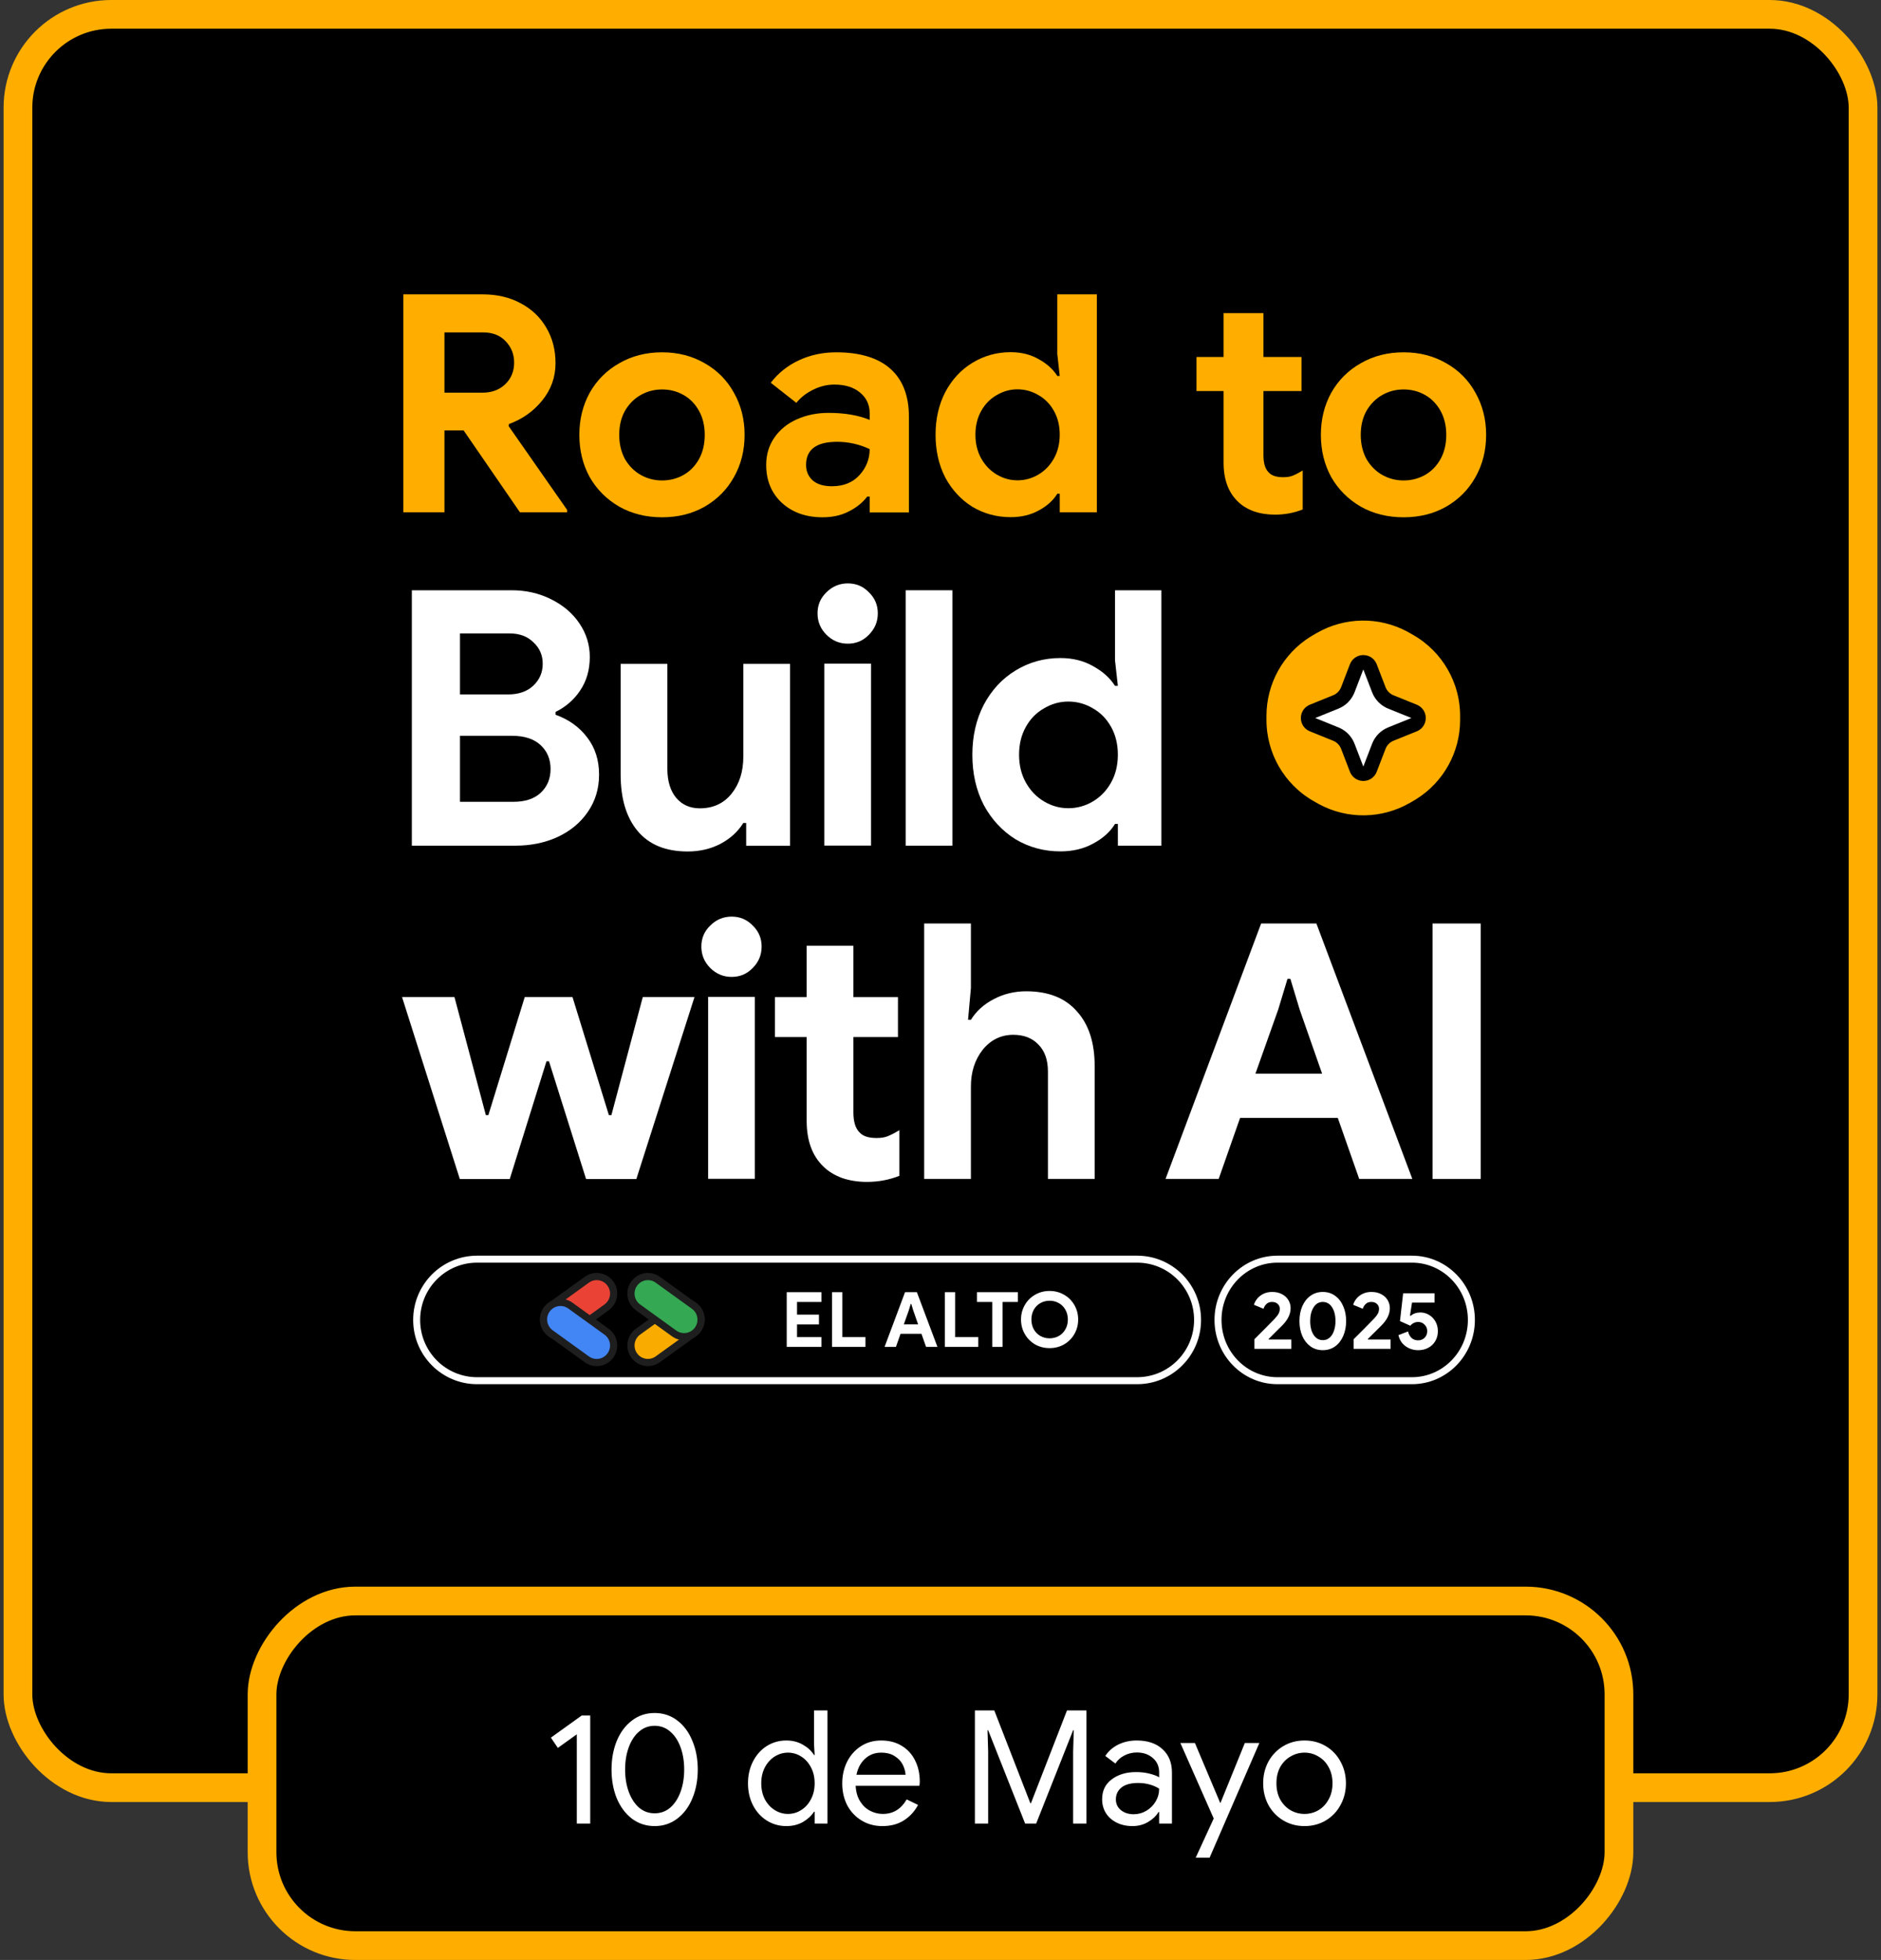 <svg width="262" height="273" viewBox="0 0 262 273" fill="none" xmlns="http://www.w3.org/2000/svg">
<rect x="0" y="0" width="262" height="273" fill="#333333" stroke="none"/>
<rect x="2.5" y="2" width="257" height="247" rx="13" fill="black" stroke="#FFAE00" stroke-width="4"/>
<rect x="-2" y="2" width="189" height="48" rx="13" transform="matrix(1 0 0 -1 38.5 273)" fill="black" stroke="#FFAE00" stroke-width="4"/>
<path d="M80.341 241.57L77.701 243.462L76.733 242.032L81.023 238.952H82.211V254H80.341V241.57ZM91.185 254.352C89.997 254.352 88.941 254.007 88.017 253.318C87.107 252.614 86.403 251.668 85.905 250.48C85.421 249.277 85.179 247.943 85.179 246.476C85.179 245.009 85.421 243.682 85.905 242.494C86.403 241.291 87.107 240.345 88.017 239.656C88.926 238.952 89.982 238.6 91.185 238.6C92.387 238.6 93.443 238.952 94.353 239.656C95.262 240.345 95.959 241.291 96.443 242.494C96.941 243.682 97.191 245.009 97.191 246.476C97.191 247.943 96.941 249.277 96.443 250.48C95.959 251.668 95.255 252.614 94.331 253.318C93.421 254.007 92.373 254.352 91.185 254.352ZM91.185 252.57C92.021 252.57 92.747 252.306 93.363 251.778C93.979 251.235 94.455 250.502 94.793 249.578C95.13 248.654 95.299 247.62 95.299 246.476C95.299 245.332 95.13 244.298 94.793 243.374C94.455 242.45 93.979 241.724 93.363 241.196C92.747 240.653 92.021 240.382 91.185 240.382C90.349 240.382 89.623 240.653 89.007 241.196C88.391 241.724 87.914 242.45 87.577 243.374C87.239 244.298 87.071 245.332 87.071 246.476C87.071 247.62 87.239 248.654 87.577 249.578C87.914 250.502 88.391 251.235 89.007 251.778C89.623 252.306 90.349 252.57 91.185 252.57ZM109.532 254.352C108.534 254.352 107.625 254.095 106.804 253.582C105.997 253.069 105.359 252.365 104.89 251.47C104.42 250.561 104.186 249.534 104.186 248.39C104.186 247.261 104.42 246.241 104.89 245.332C105.359 244.423 105.997 243.711 106.804 243.198C107.625 242.685 108.534 242.428 109.532 242.428C110.397 242.428 111.167 242.626 111.842 243.022C112.516 243.403 113.03 243.88 113.382 244.452H113.47L113.382 242.89V238.248H115.252V254H113.47V252.35H113.382C113.03 252.907 112.516 253.384 111.842 253.78C111.167 254.161 110.397 254.352 109.532 254.352ZM109.752 252.658C110.412 252.658 111.02 252.482 111.578 252.13C112.15 251.778 112.604 251.279 112.942 250.634C113.294 249.989 113.47 249.241 113.47 248.39C113.47 247.539 113.294 246.791 112.942 246.146C112.604 245.501 112.15 245.002 111.578 244.65C111.02 244.298 110.412 244.122 109.752 244.122C109.106 244.122 108.498 244.298 107.926 244.65C107.354 245.002 106.892 245.508 106.54 246.168C106.202 246.813 106.034 247.554 106.034 248.39C106.034 249.226 106.202 249.974 106.54 250.634C106.892 251.279 107.354 251.778 107.926 252.13C108.498 252.482 109.106 252.658 109.752 252.658ZM122.901 254.352C121.83 254.352 120.869 254.095 120.019 253.582C119.168 253.069 118.501 252.365 118.017 251.47C117.547 250.561 117.313 249.541 117.313 248.412C117.313 247.327 117.533 246.329 117.973 245.42C118.427 244.511 119.065 243.785 119.887 243.242C120.708 242.699 121.661 242.428 122.747 242.428C123.847 242.428 124.8 242.677 125.607 243.176C126.413 243.66 127.029 244.335 127.455 245.2C127.895 246.065 128.115 247.055 128.115 248.17C128.115 248.39 128.093 248.581 128.049 248.742H119.183C119.227 249.593 119.432 250.311 119.799 250.898C120.165 251.485 120.627 251.925 121.185 252.218C121.757 252.511 122.351 252.658 122.967 252.658C124.404 252.658 125.511 251.983 126.289 250.634L127.873 251.404C127.389 252.313 126.729 253.032 125.893 253.56C125.071 254.088 124.074 254.352 122.901 254.352ZM126.135 247.202C126.105 246.733 125.973 246.263 125.739 245.794C125.504 245.325 125.13 244.929 124.617 244.606C124.118 244.283 123.487 244.122 122.725 244.122C121.845 244.122 121.097 244.408 120.481 244.98C119.879 245.537 119.483 246.278 119.293 247.202H126.135ZM135.79 238.248H138.496L143.512 251.162H143.6L148.616 238.248H151.322V254H149.474V243.99L149.562 240.998H149.474L144.326 254H142.786L137.638 240.998H137.55L137.638 243.99V254H135.79V238.248ZM157.737 254.352C156.915 254.352 156.182 254.191 155.537 253.868C154.891 253.545 154.393 253.105 154.041 252.548C153.689 251.976 153.513 251.331 153.513 250.612C153.513 249.424 153.96 248.5 154.855 247.84C155.749 247.165 156.879 246.828 158.243 246.828C158.917 246.828 159.541 246.901 160.113 247.048C160.699 247.195 161.147 247.363 161.455 247.554V246.872C161.455 246.036 161.161 245.369 160.575 244.87C159.988 244.357 159.247 244.1 158.353 244.1C157.722 244.1 157.143 244.239 156.615 244.518C156.087 244.782 155.669 245.156 155.361 245.64L153.953 244.584C154.393 243.909 154.994 243.381 155.757 243C156.534 242.619 157.392 242.428 158.331 242.428C159.856 242.428 161.051 242.831 161.917 243.638C162.797 244.43 163.237 245.515 163.237 246.894V254H161.455V252.394H161.367C161.044 252.937 160.56 253.399 159.915 253.78C159.269 254.161 158.543 254.352 157.737 254.352ZM157.913 252.702C158.543 252.702 159.13 252.541 159.673 252.218C160.215 251.895 160.648 251.463 160.971 250.92C161.293 250.377 161.455 249.783 161.455 249.138C161.103 248.903 160.67 248.713 160.157 248.566C159.643 248.419 159.101 248.346 158.529 248.346C157.502 248.346 156.725 248.559 156.197 248.984C155.683 249.409 155.427 249.959 155.427 250.634C155.427 251.25 155.661 251.749 156.131 252.13C156.6 252.511 157.194 252.702 157.913 252.702ZM169.055 253.296L164.413 242.78H166.437L169.957 251.118H170.001L173.389 242.78H175.413L168.483 258.752H166.547L169.055 253.296ZM181.707 254.352C180.607 254.352 179.617 254.088 178.737 253.56C177.857 253.032 177.168 252.313 176.669 251.404C176.185 250.495 175.943 249.49 175.943 248.39C175.943 247.29 176.185 246.285 176.669 245.376C177.168 244.467 177.857 243.748 178.737 243.22C179.617 242.692 180.607 242.428 181.707 242.428C182.807 242.428 183.797 242.692 184.677 243.22C185.557 243.748 186.239 244.467 186.723 245.376C187.222 246.285 187.471 247.29 187.471 248.39C187.471 249.49 187.222 250.495 186.723 251.404C186.239 252.313 185.557 253.032 184.677 253.56C183.797 254.088 182.807 254.352 181.707 254.352ZM181.707 252.658C182.397 252.658 183.035 252.489 183.621 252.152C184.223 251.8 184.699 251.301 185.051 250.656C185.418 250.011 185.601 249.255 185.601 248.39C185.601 247.525 185.418 246.769 185.051 246.124C184.699 245.479 184.223 244.987 183.621 244.65C183.035 244.298 182.397 244.122 181.707 244.122C181.018 244.122 180.373 244.298 179.771 244.65C179.17 244.987 178.686 245.479 178.319 246.124C177.967 246.769 177.791 247.525 177.791 248.39C177.791 249.255 177.967 250.011 178.319 250.656C178.686 251.301 179.17 251.8 179.771 252.152C180.373 252.489 181.018 252.658 181.707 252.658Z" fill="white"/>
<path d="M195.512 72.052C193.28 72.052 191.287 71.558 189.535 70.568C187.783 69.551 186.412 68.18 185.423 66.456C184.463 64.703 183.982 62.739 183.982 60.563C183.982 58.415 184.463 56.464 185.423 54.712C186.412 52.959 187.783 51.589 189.535 50.599C191.287 49.582 193.28 49.073 195.512 49.073C197.717 49.073 199.695 49.582 201.447 50.599C203.199 51.589 204.555 52.959 205.516 54.712C206.505 56.464 207 58.415 207 60.563C207 62.739 206.505 64.703 205.516 66.456C204.555 68.18 203.199 69.551 201.447 70.568C199.695 71.558 197.717 72.052 195.512 72.052ZM195.512 66.922C196.586 66.922 197.575 66.668 198.48 66.159C199.384 65.65 200.105 64.915 200.641 63.954C201.178 62.993 201.447 61.863 201.447 60.563C201.447 59.291 201.178 58.174 200.641 57.213C200.105 56.252 199.384 55.517 198.48 55.009C197.575 54.5 196.586 54.246 195.512 54.246C194.438 54.246 193.449 54.5 192.545 55.009C191.641 55.517 190.906 56.252 190.341 57.213C189.804 58.174 189.535 59.291 189.535 60.563C189.535 61.835 189.804 62.965 190.341 63.954C190.906 64.915 191.641 65.65 192.545 66.159C193.449 66.668 194.438 66.922 195.512 66.922Z" fill="#FFAE00"/>
<path d="M177.594 71.684C176.52 71.684 175.531 71.528 174.626 71.217C173.722 70.878 172.987 70.426 172.422 69.861C171.094 68.589 170.43 66.78 170.43 64.434V54.471H166.657V49.722H170.43V43.617H175.983V49.722H181.281V54.471H175.983V63.416C175.983 64.519 176.223 65.31 176.703 65.791C177.099 66.243 177.777 66.469 178.738 66.469C179.275 66.469 179.713 66.398 180.052 66.257C180.42 66.116 180.886 65.875 181.451 65.536V70.963C180.236 71.444 178.95 71.684 177.594 71.684Z" fill="#FFAE00"/>
<path d="M140.782 72.034C138.832 72.034 137.052 71.554 135.441 70.593C133.858 69.604 132.601 68.247 131.668 66.523C130.764 64.77 130.312 62.778 130.312 60.545C130.312 58.34 130.764 56.362 131.668 54.609C132.601 52.857 133.858 51.5 135.441 50.539C137.052 49.55 138.832 49.055 140.782 49.055C142.252 49.055 143.551 49.38 144.682 50.031C145.812 50.652 146.674 51.43 147.268 52.362H147.607L147.268 49.31V41H152.778V71.356H147.607V68.77H147.268C146.702 69.703 145.841 70.48 144.682 71.102C143.551 71.724 142.252 72.034 140.782 72.034ZM141.715 66.904C142.76 66.904 143.735 66.636 144.64 66.099C145.544 65.562 146.264 64.813 146.801 63.852C147.338 62.891 147.607 61.788 147.607 60.545C147.607 59.301 147.338 58.199 146.801 57.238C146.264 56.277 145.544 55.542 144.64 55.033C143.735 54.496 142.76 54.228 141.715 54.228C140.697 54.228 139.736 54.496 138.832 55.033C137.928 55.542 137.207 56.277 136.67 57.238C136.133 58.199 135.865 59.301 135.865 60.545C135.865 61.788 136.133 62.891 136.67 63.852C137.207 64.813 137.928 65.562 138.832 66.099C139.736 66.636 140.697 66.904 141.715 66.904Z" fill="#FFAE00"/>
<path d="M114.563 72.052C112.274 72.052 110.395 71.388 108.925 70.059C107.456 68.703 106.721 66.936 106.721 64.76C106.721 63.319 107.102 62.047 107.866 60.944C108.629 59.842 109.674 58.994 111.002 58.4C112.331 57.807 113.8 57.51 115.411 57.51C117.644 57.51 119.551 57.835 121.134 58.485V57.553C121.134 56.365 120.681 55.404 119.777 54.669C118.901 53.935 117.714 53.567 116.216 53.567C115.199 53.567 114.21 53.807 113.249 54.288C112.316 54.74 111.539 55.348 110.918 56.111L107.357 53.313C108.402 51.956 109.717 50.91 111.299 50.175C112.882 49.441 114.606 49.073 116.471 49.073C119.777 49.073 122.292 49.836 124.016 51.363C125.74 52.889 126.602 55.122 126.602 58.061V71.374H121.134V69.169H120.795C120.145 70.017 119.283 70.71 118.209 71.247C117.163 71.784 115.948 72.052 114.563 72.052ZM115.877 67.728C117.488 67.728 118.76 67.219 119.692 66.201C120.653 65.156 121.134 63.94 121.134 62.555C119.692 61.877 118.18 61.538 116.598 61.538C113.715 61.538 112.274 62.612 112.274 64.76C112.274 65.636 112.585 66.357 113.207 66.922C113.828 67.459 114.719 67.728 115.877 67.728Z" fill="#FFAE00"/>
<path d="M92.226 72.052C89.994 72.052 88.001 71.558 86.249 70.568C84.497 69.551 83.126 68.18 82.137 66.456C81.177 64.703 80.696 62.739 80.696 60.563C80.696 58.415 81.177 56.464 82.137 54.712C83.126 52.959 84.497 51.589 86.249 50.599C88.001 49.582 89.994 49.073 92.226 49.073C94.431 49.073 96.409 49.582 98.161 50.599C99.913 51.589 101.27 52.959 102.23 54.712C103.219 56.464 103.714 58.415 103.714 60.563C103.714 62.739 103.219 64.703 102.23 66.456C101.27 68.18 99.913 69.551 98.161 70.568C96.409 71.558 94.431 72.052 92.226 72.052ZM92.226 66.922C93.3 66.922 94.289 66.668 95.194 66.159C96.098 65.65 96.819 64.915 97.356 63.954C97.892 62.993 98.161 61.863 98.161 60.563C98.161 59.291 97.892 58.174 97.356 57.213C96.819 56.252 96.098 55.517 95.194 55.009C94.289 54.5 93.3 54.246 92.226 54.246C91.152 54.246 90.163 54.5 89.259 55.009C88.355 55.517 87.62 56.252 87.055 57.213C86.518 58.174 86.249 59.291 86.249 60.563C86.249 61.835 86.518 62.965 87.055 63.954C87.62 64.915 88.355 65.65 89.259 66.159C90.163 66.668 91.152 66.922 92.226 66.922Z" fill="#FFAE00"/>
<path d="M56.183 41H67.247C69.225 41 70.977 41.41 72.503 42.23C74.058 43.049 75.259 44.194 76.107 45.664C76.954 47.105 77.378 48.745 77.378 50.582C77.378 52.532 76.757 54.27 75.513 55.796C74.298 57.294 72.758 58.383 70.893 59.061L70.85 59.358L78.989 71.017V71.356H72.419L64.576 59.951H61.906V71.356H56.183V41ZM67.205 54.694C68.505 54.694 69.564 54.298 70.384 53.507C71.204 52.716 71.613 51.712 71.613 50.497C71.613 49.338 71.218 48.349 70.426 47.529C69.663 46.709 68.618 46.3 67.289 46.3H61.906V54.694H67.205Z" fill="#FFAE00"/>
<path d="M199.538 128.633H206.244V164.21H199.538V128.633Z" fill="white"/>
<path d="M175.658 128.633H183.358L196.72 164.21H189.319L186.338 155.713H172.728L169.747 164.21H162.346L175.658 128.633ZM184.153 149.552L181.023 140.608L179.732 136.335H179.334L178.043 140.608L174.864 149.552H184.153Z" fill="white"/>
<path d="M128.727 128.633H135.235V137.627L134.837 142.049H135.235C135.963 140.857 137.023 139.896 138.414 139.167C139.805 138.438 141.312 138.074 142.934 138.074C146.014 138.074 148.365 139.002 149.988 140.857C151.644 142.678 152.472 145.213 152.472 148.459V164.21H145.964V149.254C145.964 147.631 145.517 146.372 144.623 145.478C143.762 144.583 142.603 144.136 141.146 144.136C139.424 144.136 138 144.832 136.874 146.223C135.781 147.614 135.235 149.32 135.235 151.341V164.21H128.727V128.633Z" fill="white"/>
<path d="M120.754 164.624C119.495 164.624 118.336 164.442 117.277 164.078C116.217 163.68 115.356 163.15 114.693 162.488C113.137 160.997 112.359 158.877 112.359 156.128V144.451H107.938V138.886H112.359V131.731H118.866V138.886H125.075V144.451H118.866V154.935C118.866 156.227 119.148 157.155 119.711 157.718C120.174 158.248 120.969 158.513 122.095 158.513C122.724 158.513 123.237 158.43 123.635 158.264C124.065 158.099 124.612 157.817 125.274 157.42V163.78C123.85 164.343 122.343 164.624 120.754 164.624Z" fill="white"/>
<path d="M101.913 136.071C100.754 136.071 99.76 135.657 98.932 134.829C98.104 134.001 97.69 133.007 97.69 131.848C97.69 130.688 98.104 129.711 98.932 128.916C99.76 128.088 100.754 127.674 101.913 127.674C103.072 127.674 104.049 128.088 104.843 128.916C105.671 129.711 106.085 130.688 106.085 131.848C106.085 133.007 105.671 134.001 104.843 134.829C104.049 135.657 103.072 136.071 101.913 136.071ZM98.634 138.854H105.141V164.195H98.634V138.854Z" fill="white"/>
<path d="M56 138.882H63.302L67.674 155.329H68.021L73.088 138.882H79.744L84.811 155.329H85.159L89.53 138.882H96.733L88.636 164.223H81.632L76.466 147.826H76.118L71.002 164.223H64.047L56 138.882Z" fill="white"/>
<path d="M147.706 118.588C145.421 118.588 143.335 118.024 141.447 116.898C139.593 115.739 138.119 114.149 137.026 112.128C135.966 110.074 135.437 107.739 135.437 105.122C135.437 102.538 135.966 100.22 137.026 98.166C138.119 96.112 139.593 94.522 141.447 93.396C143.335 92.237 145.421 91.657 147.706 91.657C149.428 91.657 150.952 92.038 152.276 92.8C153.601 93.528 154.611 94.439 155.306 95.532H155.704L155.306 91.955V82.216H161.764V117.793H155.704V114.762H155.306C154.644 115.855 153.634 116.766 152.276 117.494C150.952 118.223 149.428 118.588 147.706 118.588ZM148.799 112.575C150.024 112.575 151.167 112.261 152.226 111.631C153.286 111.002 154.131 110.124 154.76 108.998C155.389 107.872 155.704 106.58 155.704 105.122C155.704 103.665 155.389 102.373 154.76 101.247C154.131 100.12 153.286 99.259 152.226 98.663C151.167 98.033 150.024 97.719 148.799 97.719C147.607 97.719 146.481 98.033 145.421 98.663C144.361 99.259 143.517 100.12 142.888 101.247C142.258 102.373 141.944 103.665 141.944 105.122C141.944 106.58 142.258 107.872 142.888 108.998C143.517 110.124 144.361 111.002 145.421 111.631C146.481 112.261 147.607 112.575 148.799 112.575Z" fill="white"/>
<path d="M126.147 82.216H132.655V117.793H126.147V82.216Z" fill="white"/>
<path d="M118.095 89.656C116.936 89.656 115.942 89.242 115.114 88.414C114.286 87.586 113.872 86.592 113.872 85.433C113.872 84.273 114.286 83.296 115.114 82.501C115.942 81.673 116.936 81.259 118.095 81.259C119.254 81.259 120.231 81.673 121.026 82.501C121.853 83.296 122.267 84.273 122.267 85.433C122.267 86.592 121.853 87.586 121.026 88.414C120.231 89.242 119.254 89.656 118.095 89.656ZM114.816 92.439H121.324V117.779H114.816V92.439Z" fill="white"/>
<path d="M95.786 118.602C92.74 118.602 90.421 117.658 88.832 115.77C87.242 113.882 86.448 111.249 86.448 107.87V92.467H92.955V107.075C92.955 108.797 93.369 110.156 94.197 111.149C95.025 112.11 96.118 112.59 97.475 112.59C99.33 112.59 100.804 111.911 101.896 110.553C102.989 109.195 103.536 107.472 103.536 105.386V92.467H110.043V117.807H103.933V114.627H103.536C102.774 115.853 101.698 116.83 100.307 117.559C98.949 118.255 97.442 118.602 95.786 118.602Z" fill="white"/>
<path d="M57.364 82.216H71.273C73.26 82.216 75.081 82.63 76.737 83.458C78.426 84.287 79.751 85.413 80.711 86.837C81.671 88.261 82.151 89.818 82.151 91.508C82.151 93.296 81.704 94.853 80.81 96.178C79.949 97.47 78.807 98.464 77.383 99.16V99.557C79.237 100.22 80.711 101.28 81.804 102.737C82.897 104.162 83.443 105.884 83.443 107.905C83.443 109.859 82.913 111.598 81.853 113.122C80.827 114.613 79.419 115.772 77.631 116.6C75.876 117.395 73.922 117.793 71.77 117.793H57.364V82.216ZM70.776 96.725C72.233 96.725 73.392 96.328 74.253 95.532C75.147 94.704 75.594 93.677 75.594 92.452C75.594 91.259 75.164 90.266 74.303 89.471C73.475 88.642 72.366 88.228 70.975 88.228H64.07V96.725H70.776ZM71.521 111.681C73.144 111.681 74.402 111.267 75.296 110.439C76.224 109.578 76.687 108.468 76.687 107.11C76.687 105.752 76.224 104.642 75.296 103.781C74.369 102.919 73.045 102.489 71.323 102.489H64.07V111.681H71.521Z" fill="white"/>
<path fill-rule="evenodd" clip-rule="evenodd" d="M158.389 175.872H66.452C62.077 175.872 58.522 179.439 58.522 183.85C58.522 188.261 62.077 191.828 66.452 191.828H158.389C162.764 191.828 166.32 188.261 166.32 183.85C166.32 179.439 162.764 175.872 158.389 175.872ZM66.452 174.9C61.535 174.9 57.549 178.907 57.549 183.85C57.549 188.793 61.535 192.8 66.452 192.8H158.389C163.306 192.8 167.292 188.793 167.292 183.85C167.292 178.907 163.306 174.9 158.389 174.9H66.452Z" fill="white"/>
<path d="M81.737 178.252L76.691 181.891C75.634 182.654 75.393 184.132 76.153 185.193L76.156 185.197C76.915 186.258 78.388 186.5 79.445 185.738L84.491 182.098C85.548 181.336 85.789 179.858 85.029 178.796L85.026 178.793C84.267 177.731 82.794 177.489 81.737 178.252Z" fill="#EA4335" stroke="#1E1E1E" stroke-miterlimit="10"/>
<path d="M76.156 182.394L76.153 182.398C75.393 183.459 75.634 184.937 76.691 185.7L81.737 189.339C82.794 190.102 84.267 189.86 85.026 188.798L85.029 188.795C85.789 187.733 85.548 186.255 84.491 185.492L79.445 181.853C78.388 181.091 76.915 181.333 76.156 182.394Z" fill="#4285F4" stroke="#1E1E1E" stroke-miterlimit="10"/>
<path d="M93.912 181.849L88.867 185.489C87.81 186.251 87.569 187.73 88.328 188.791L88.331 188.795C89.091 189.856 90.564 190.098 91.621 189.335L96.666 185.696C97.723 184.934 97.965 183.455 97.205 182.394L97.202 182.39C96.442 181.329 94.97 181.087 93.912 181.849Z" fill="#F9AB00" stroke="#1E1E1E" stroke-miterlimit="10"/>
<path d="M88.331 178.794L88.328 178.798C87.569 179.859 87.81 181.337 88.867 182.1L93.912 185.739C94.97 186.502 96.442 186.259 97.202 185.198L97.205 185.194C97.965 184.133 97.723 182.655 96.666 181.892L91.621 178.253C90.564 177.491 89.091 177.733 88.331 178.794Z" fill="#34A853" stroke="#1E1E1E" stroke-miterlimit="10"/>
<path d="M146.195 187.776C145.45 187.776 144.773 187.602 144.163 187.254C143.56 186.899 143.084 186.417 142.737 185.807C142.389 185.197 142.215 184.526 142.215 183.795C142.215 183.065 142.389 182.394 142.737 181.784C143.084 181.174 143.56 180.695 144.163 180.347C144.773 179.993 145.45 179.815 146.195 179.815C146.94 179.815 147.614 179.993 148.217 180.347C148.828 180.695 149.306 181.174 149.654 181.784C150.002 182.394 150.176 183.065 150.176 183.795C150.176 184.526 150.002 185.197 149.654 185.807C149.306 186.417 148.828 186.899 148.217 187.254C147.614 187.602 146.94 187.776 146.195 187.776ZM146.195 186.413C146.664 186.413 147.093 186.303 147.483 186.084C147.873 185.864 148.178 185.555 148.398 185.158C148.625 184.76 148.739 184.306 148.739 183.795C148.739 183.285 148.625 182.831 148.398 182.433C148.178 182.036 147.873 181.727 147.483 181.507C147.093 181.287 146.664 181.177 146.195 181.177C145.727 181.177 145.298 181.287 144.908 181.507C144.525 181.727 144.219 182.036 143.992 182.433C143.772 182.831 143.662 183.285 143.662 183.795C143.662 184.306 143.772 184.76 143.992 185.158C144.219 185.555 144.525 185.864 144.908 186.084C145.298 186.303 145.727 186.413 146.195 186.413Z" fill="white"/>
<path d="M138.207 181.348H136.079V179.986H141.772V181.348H139.644V187.606H138.207V181.348Z" fill="white"/>
<path d="M131.603 179.986H133.04V186.243H136.264V187.606H131.603V179.986Z" fill="white"/>
<path d="M126.061 179.986H127.711L130.574 187.606H128.988L128.349 185.786H125.433L124.795 187.606H123.209L126.061 179.986ZM127.881 184.466L127.211 182.55L126.934 181.635H126.849L126.572 182.55L125.891 184.466H127.881Z" fill="white"/>
<path d="M115.889 179.986H117.326V186.243H120.55V187.606H115.889V179.986Z" fill="white"/>
<path d="M109.58 179.986H114.412V181.348H111.017V183.115H114.071V184.477H111.017V186.243H114.412V187.606H109.58V179.986Z" fill="white"/>
<path fill-rule="evenodd" clip-rule="evenodd" d="M196.666 175.872H177.933C173.65 175.872 170.141 179.423 170.141 183.85C170.141 188.277 173.65 191.828 177.933 191.828H196.666C200.948 191.828 204.458 188.277 204.458 183.85C204.458 179.423 200.948 175.872 196.666 175.872ZM177.933 174.9C173.091 174.9 169.166 178.907 169.166 183.85C169.166 188.793 173.091 192.8 177.933 192.8H196.666C201.508 192.8 205.433 188.793 205.433 183.85C205.433 178.907 201.508 174.9 196.666 174.9H177.933Z" fill="white"/>
<path d="M197.536 188.066C197.129 188.066 196.736 187.99 196.359 187.839C195.981 187.681 195.649 187.447 195.362 187.137C195.082 186.82 194.89 186.431 194.784 185.97L196.121 185.449C196.211 185.834 196.377 186.14 196.619 186.367C196.861 186.586 197.163 186.695 197.525 186.695C197.887 186.695 198.189 186.575 198.431 186.333C198.673 186.091 198.794 185.785 198.794 185.415C198.794 185.053 198.673 184.751 198.431 184.509C198.197 184.26 197.895 184.135 197.525 184.135C197.299 184.135 197.091 184.184 196.902 184.283C196.721 184.373 196.566 184.498 196.438 184.656L194.999 184.011L195.441 180.137H199.813V181.439H196.676L196.392 183.252L196.483 183.274C196.861 182.965 197.31 182.81 197.831 182.81C198.261 182.81 198.661 182.92 199.031 183.139C199.409 183.358 199.711 183.667 199.937 184.067C200.164 184.46 200.277 184.909 200.277 185.415C200.277 185.929 200.16 186.386 199.926 186.786C199.692 187.186 199.367 187.5 198.952 187.726C198.537 187.953 198.065 188.066 197.536 188.066Z" fill="white"/>
<path d="M188.549 186.533C188.798 186.284 189.277 185.804 189.987 185.095C190.704 184.377 191.165 183.909 191.369 183.69C191.641 183.395 191.826 183.15 191.924 182.954C192.03 182.757 192.082 182.535 192.082 182.285C192.082 182.021 191.984 181.798 191.788 181.617C191.592 181.436 191.331 181.345 191.006 181.345C190.689 181.345 190.433 181.436 190.236 181.617C190.04 181.798 189.9 182.025 189.817 182.297L188.481 181.742C188.564 181.447 188.715 181.164 188.934 180.892C189.16 180.613 189.451 180.386 189.806 180.212C190.161 180.039 190.569 179.952 191.029 179.952C191.543 179.952 191.992 180.054 192.377 180.258C192.762 180.454 193.06 180.726 193.272 181.073C193.483 181.413 193.589 181.794 193.589 182.217C193.589 183.056 193.181 183.875 192.366 184.675C192.033 185 191.418 185.612 190.519 186.511L190.553 186.578H193.691V187.881H188.549V186.533Z" fill="white"/>
<path d="M184.249 188.062C183.6 188.062 183.029 187.889 182.539 187.541C182.048 187.186 181.667 186.703 181.395 186.091C181.131 185.472 180.998 184.777 180.998 184.007C180.998 183.237 181.131 182.546 181.395 181.934C181.667 181.315 182.048 180.832 182.539 180.484C183.029 180.129 183.6 179.952 184.249 179.952C184.898 179.952 185.468 180.129 185.959 180.484C186.45 180.832 186.827 181.315 187.092 181.934C187.363 182.546 187.499 183.237 187.499 184.007C187.499 184.777 187.363 185.472 187.092 186.091C186.827 186.703 186.45 187.186 185.959 187.541C185.468 187.889 184.898 188.062 184.249 188.062ZM184.249 186.669C184.611 186.669 184.925 186.556 185.189 186.329C185.461 186.095 185.665 185.778 185.8 185.378C185.944 184.97 186.016 184.513 186.016 184.007C186.016 183.222 185.857 182.584 185.54 182.093C185.223 181.594 184.792 181.345 184.249 181.345C183.713 181.345 183.286 181.594 182.969 182.093C182.652 182.591 182.493 183.229 182.493 184.007C182.493 184.513 182.561 184.97 182.697 185.378C182.841 185.778 183.045 186.095 183.309 186.329C183.581 186.556 183.894 186.669 184.249 186.669Z" fill="white"/>
<path d="M174.726 186.533C174.975 186.284 175.455 185.804 176.164 185.095C176.882 184.377 177.342 183.909 177.546 183.69C177.818 183.395 178.003 183.15 178.101 182.954C178.207 182.757 178.26 182.535 178.26 182.285C178.26 182.021 178.161 181.798 177.965 181.617C177.769 181.436 177.508 181.345 177.184 181.345C176.867 181.345 176.61 181.436 176.414 181.617C176.217 181.798 176.078 182.025 175.994 182.297L174.658 181.742C174.741 181.447 174.892 181.164 175.111 180.892C175.338 180.613 175.628 180.386 175.983 180.212C176.338 180.039 176.746 179.952 177.206 179.952C177.72 179.952 178.169 180.054 178.554 180.258C178.939 180.454 179.237 180.726 179.449 181.073C179.66 181.413 179.766 181.794 179.766 182.217C179.766 183.056 179.358 183.875 178.543 184.675C178.211 185 177.595 185.612 176.697 186.511L176.731 186.578H179.868V187.881H174.726V186.533Z" fill="white"/>
<path d="M182.639 86.882C186.986 84.372 192.31 84.294 196.717 86.647L197.14 86.882L197.627 87.163C202.113 89.754 204.876 94.54 204.876 99.72V100.286C204.876 105.305 202.283 109.953 198.042 112.594L197.627 112.844L197.14 113.124C192.793 115.634 187.47 115.713 183.062 113.36L182.639 113.124L182.152 112.844C177.666 110.254 174.903 105.466 174.903 100.286V99.72C174.903 94.702 177.496 90.053 181.737 87.412L182.152 87.163L182.639 86.882Z" fill="#FFAE00" stroke="black" stroke-width="3"/>
<path d="M188.961 92.885C189.269 92.084 190.351 92.034 190.756 92.735L190.827 92.885L192.052 96.069C192.332 96.796 192.883 97.384 193.585 97.711L193.728 97.773L196.966 99.083C197.748 99.4 197.797 100.456 197.113 100.865L196.966 100.938L193.728 102.247C193.006 102.54 192.427 103.1 192.112 103.808L192.052 103.952L190.827 107.136C190.519 107.937 189.438 107.987 189.033 107.287L188.961 107.136L187.737 103.952C187.457 103.224 186.906 102.636 186.203 102.309L186.061 102.247L182.822 100.938C182.04 100.622 181.992 99.564 182.675 99.156L182.822 99.083L186.061 97.773C186.783 97.481 187.362 96.921 187.677 96.212L187.737 96.069L188.961 92.885Z" fill="white" stroke="black" stroke-width="2"/>
</svg>
